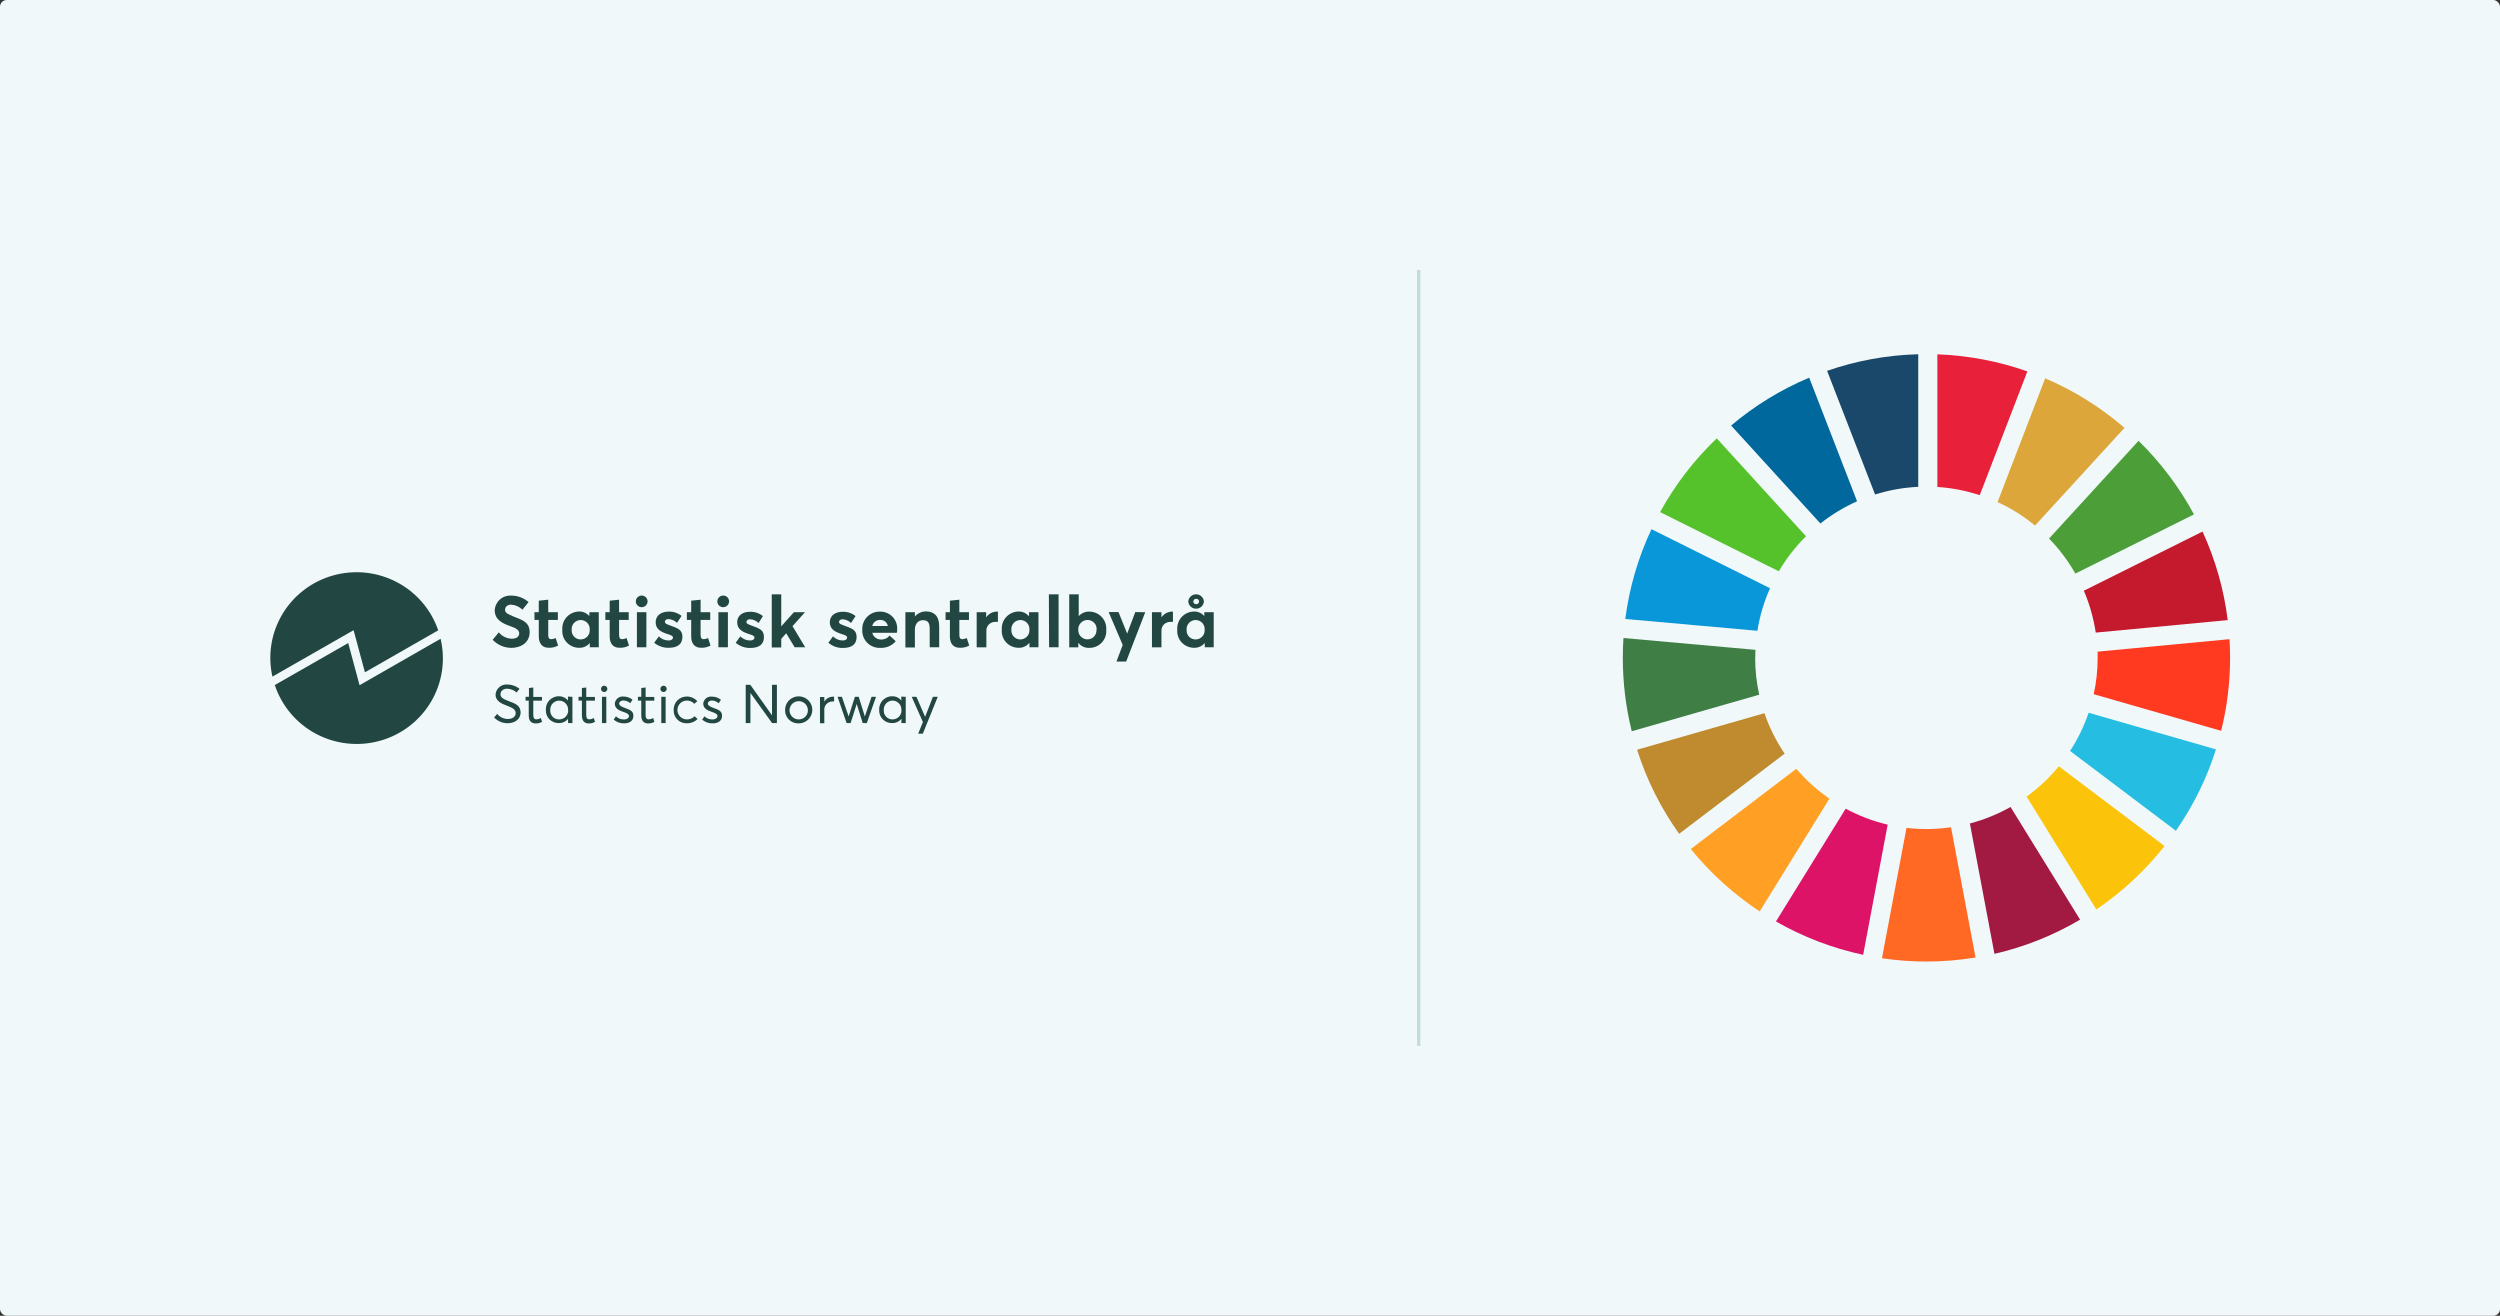 <svg width="741" height="390" viewBox="0 0 741 390" fill="none" xmlns="http://www.w3.org/2000/svg">
<rect x="0" y="0" width="741" height="390" fill="#333333" stroke="none"/>
<rect width="741.001" height="390" rx="2" fill="#F0F8F9"/>
<g clip-path="url(#clip0_41_3404)">
<path d="M146.031 189.632L147.842 187.427C148.309 187.999 148.895 188.463 149.561 188.789C150.226 189.115 150.954 189.294 151.695 189.314C153.16 189.314 153.892 188.651 153.892 187.72C153.892 186.789 153.07 186.203 151.233 185.591C148.934 184.775 146.635 183.716 146.635 180.86C146.668 180.257 146.821 179.665 147.085 179.121C147.349 178.576 147.719 178.089 148.174 177.687C148.629 177.285 149.16 176.976 149.736 176.779C150.311 176.582 150.921 176.5 151.528 176.538C153.419 176.528 155.248 177.209 156.666 178.451L154.855 180.707C153.954 179.842 152.778 179.315 151.528 179.216C150.475 179.216 149.705 179.777 149.705 180.733C149.705 181.689 150.514 182.008 152.273 182.76C154.906 183.78 156.987 184.456 156.987 187.376C156.987 190.678 154.097 192.029 151.606 192.029C150.561 192.03 149.527 191.818 148.568 191.405C147.609 190.993 146.745 190.39 146.031 189.632V189.632Z" fill="#224742"/>
<path d="M159.697 188.625V183.755H158.413V181.46H159.697V178.043L162.497 177.749V181.46H165.349V183.755H162.497V188.192C162.497 189.084 162.767 189.467 163.409 189.467C163.857 189.434 164.294 189.312 164.694 189.11L165.426 191.341C164.578 191.815 163.611 192.041 162.639 191.991C160.918 192.029 159.697 190.92 159.697 188.625Z" fill="#224742"/>
<path d="M177.473 181.46V191.851H174.814V190.576C174.44 191.039 173.961 191.409 173.417 191.657C172.873 191.905 172.279 192.024 171.68 192.004C170.988 192.01 170.302 191.872 169.665 191.6C169.029 191.328 168.457 190.927 167.986 190.423C167.515 189.919 167.154 189.323 166.928 188.674C166.702 188.024 166.614 187.334 166.671 186.649C166.619 185.968 166.707 185.283 166.93 184.637C167.154 183.992 167.508 183.398 167.971 182.893C168.434 182.388 168.997 181.982 169.623 181.7C170.25 181.419 170.928 181.267 171.616 181.256C172.197 181.236 172.776 181.348 173.307 181.582C173.839 181.816 174.31 182.166 174.686 182.607V182.607V181.46H177.473ZM174.789 186.7C174.825 186.33 174.783 185.956 174.666 185.603C174.548 185.25 174.358 184.925 174.106 184.65C173.854 184.374 173.547 184.154 173.205 184.003C172.862 183.853 172.492 183.775 172.117 183.775C171.743 183.775 171.372 183.853 171.03 184.003C170.687 184.154 170.38 184.374 170.128 184.65C169.877 184.925 169.686 185.25 169.568 185.603C169.451 185.956 169.409 186.33 169.446 186.7C169.417 187.065 169.465 187.432 169.588 187.777C169.71 188.122 169.904 188.438 170.157 188.705C170.41 188.971 170.716 189.182 171.056 189.324C171.395 189.467 171.761 189.537 172.13 189.53C172.495 189.528 172.855 189.451 173.189 189.305C173.523 189.16 173.824 188.948 174.073 188.683C174.322 188.418 174.513 188.106 174.637 187.765C174.76 187.424 174.811 187.061 174.789 186.7Z" fill="#224742"/>
<path d="M180.71 188.625V183.755H179.426V181.46H180.71V178.043L183.497 177.749V181.46H186.349V183.755H183.497V188.192C183.497 189.084 183.78 189.467 184.422 189.467C184.87 189.437 185.308 189.315 185.707 189.11L186.439 191.341C185.59 191.815 184.624 192.041 183.651 191.991C181.892 192.029 180.71 190.92 180.71 188.625Z" fill="#224742"/>
<path d="M188.456 178.285C188.448 177.94 188.544 177.6 188.732 177.31C188.92 177.019 189.19 176.791 189.51 176.654C189.829 176.518 190.182 176.479 190.524 176.542C190.865 176.606 191.18 176.769 191.428 177.011C191.675 177.253 191.845 177.563 191.914 177.902C191.983 178.24 191.949 178.591 191.816 178.91C191.683 179.229 191.457 179.501 191.167 179.692C190.878 179.882 190.537 179.983 190.189 179.98C189.735 179.977 189.3 179.798 188.976 179.482C188.652 179.165 188.466 178.736 188.456 178.285V178.285ZM188.777 181.459H191.589V191.851H188.777V181.459Z" fill="#224742"/>
<path d="M193.901 190.512L195.276 188.625C195.653 189.01 196.104 189.316 196.603 189.525C197.101 189.733 197.637 189.839 198.178 189.836C198.988 189.836 199.463 189.492 199.463 188.982C199.463 188.472 198.923 188.255 197.549 187.835C195.841 187.261 194.338 186.445 194.338 184.443C194.338 182.441 195.969 181.281 198.166 181.281C199.563 181.233 200.93 181.685 202.019 182.556L200.67 184.609C199.984 183.932 199.067 183.536 198.101 183.5C197.652 183.5 197.074 183.729 197.074 184.29C197.074 184.851 197.639 185.004 198.667 185.399C200.94 186.228 202.263 186.674 202.263 188.753C202.263 190.831 200.978 192.004 198.191 192.004C196.626 192.042 195.1 191.512 193.901 190.512V190.512Z" fill="#224742"/>
<path d="M204.869 188.625V183.755H203.585V181.46H204.869V178.043L207.657 177.749V181.46H210.508V183.755H207.657V188.192C207.657 189.084 207.939 189.467 208.581 189.467C209.03 189.437 209.467 189.315 209.866 189.11L210.598 191.341C209.75 191.815 208.783 192.041 207.811 191.991C206.051 192.029 204.869 190.92 204.869 188.625Z" fill="#224742"/>
<path d="M212.615 178.285C212.607 177.94 212.703 177.6 212.891 177.31C213.079 177.019 213.35 176.791 213.669 176.654C213.988 176.518 214.341 176.479 214.683 176.542C215.024 176.606 215.339 176.769 215.587 177.011C215.835 177.253 216.004 177.563 216.073 177.902C216.142 178.24 216.108 178.591 215.975 178.91C215.842 179.229 215.616 179.501 215.326 179.692C215.037 179.882 214.696 179.983 214.349 179.98C213.894 179.977 213.459 179.798 213.135 179.482C212.811 179.165 212.625 178.736 212.615 178.285V178.285ZM212.936 181.459H215.749V191.851H212.936V181.459Z" fill="#224742"/>
<path d="M218.061 190.512L219.435 188.625C219.812 189.011 220.263 189.316 220.762 189.525C221.261 189.733 221.797 189.839 222.338 189.836C223.147 189.836 223.622 189.492 223.622 188.982C223.622 188.472 223.083 188.255 221.708 187.835C220 187.261 218.497 186.445 218.497 184.443C218.497 182.441 220.128 181.332 222.273 181.332C223.67 181.284 225.038 181.736 226.127 182.607L224.842 184.66C224.156 183.983 223.24 183.587 222.273 183.551C221.824 183.551 221.246 183.78 221.246 184.341C221.246 184.902 221.811 185.055 222.839 185.45C225.112 186.279 226.435 186.725 226.435 188.804C226.435 190.882 225.15 192.055 222.363 192.055C220.787 192.082 219.255 191.533 218.061 190.512V190.512Z" fill="#224742"/>
<path d="M233.024 187.72L231.56 189.364V191.914H228.747V176.168H231.56V185.654L235.31 181.459H238.598L234.899 185.59L238.663 191.851H235.529L233.037 187.72H233.024Z" fill="#224742"/>
<path d="M245.534 190.512L246.896 188.625C247.272 189.01 247.724 189.316 248.223 189.525C248.721 189.733 249.257 189.839 249.798 189.836C250.608 189.836 251.083 189.492 251.083 188.982C251.083 188.472 250.543 188.255 249.169 187.835C247.461 187.261 245.958 186.445 245.958 184.443C245.958 182.441 247.589 181.332 249.734 181.332C251.132 181.279 252.501 181.732 253.587 182.607L252.239 184.66C251.576 183.988 250.68 183.592 249.734 183.551C249.285 183.551 248.694 183.78 248.694 184.341C248.694 184.902 249.259 185.055 250.286 185.45C252.56 186.279 253.896 186.725 253.896 188.804C253.896 190.882 252.611 192.055 249.811 192.055C248.242 192.084 246.718 191.535 245.534 190.512Z" fill="#224742"/>
<path d="M265.828 187.554H258.532C258.675 188.124 259.005 188.63 259.471 188.993C259.936 189.355 260.51 189.553 261.101 189.556C261.593 189.58 262.083 189.486 262.53 189.282C262.978 189.078 263.369 188.769 263.67 188.383L265.494 190.066C264.941 190.714 264.247 191.228 263.463 191.569C262.679 191.909 261.827 192.067 260.973 192.029C260.251 192.066 259.53 191.952 258.856 191.694C258.182 191.435 257.57 191.039 257.061 190.53C256.552 190.021 256.157 189.411 255.901 188.74C255.646 188.069 255.536 187.352 255.578 186.636C255.543 185.94 255.652 185.244 255.899 184.591C256.145 183.938 256.524 183.342 257.011 182.84C257.499 182.339 258.085 181.941 258.733 181.673C259.381 181.405 260.078 181.271 260.78 181.281C261.475 181.26 262.166 181.383 262.81 181.643C263.454 181.902 264.036 182.292 264.52 182.788C265.004 183.284 265.378 183.874 265.618 184.521C265.859 185.168 265.961 185.858 265.918 186.547C265.926 186.885 265.896 187.223 265.828 187.554ZM258.532 185.552H263.156C263.063 185.03 262.783 184.559 262.368 184.226C261.952 183.894 261.429 183.721 260.896 183.742C260.35 183.72 259.815 183.89 259.383 184.221C258.951 184.552 258.65 185.023 258.532 185.552Z" fill="#224742"/>
<path d="M278.376 185.68V191.851H275.563V186.381C275.563 184.392 274.857 183.831 273.546 183.831C272.236 183.831 271.17 184.813 271.17 186.661V191.902H268.357V181.459H271.17V182.734C271.584 182.254 272.098 181.87 272.677 181.608C273.256 181.346 273.886 181.212 274.523 181.217C276.809 181.281 278.376 182.479 278.376 185.68Z" fill="#224742"/>
<path d="M281.549 188.625V183.755H280.265V181.46H281.549V178.043L284.349 177.749V181.46H287.2V183.755H284.349V188.192C284.349 189.084 284.619 189.467 285.261 189.467C285.709 189.434 286.146 189.312 286.545 189.11L287.278 191.341C286.429 191.815 285.463 192.041 284.49 191.991C282.731 192.029 281.549 190.92 281.549 188.625Z" fill="#224742"/>
<path d="M295.78 181.307V184.328H295.048C294.687 184.311 294.328 184.37 293.992 184.501C293.656 184.631 293.351 184.83 293.098 185.085C292.845 185.34 292.649 185.645 292.522 185.981C292.395 186.316 292.341 186.674 292.363 187.031V191.864H289.486V181.46H292.299V182.99C292.647 182.469 293.118 182.042 293.671 181.744C294.224 181.446 294.843 181.287 295.472 181.281C295.575 181.257 295.682 181.266 295.78 181.307V181.307Z" fill="#224742"/>
<path d="M307.802 181.46V191.851H305.131V190.576H305.066C304.692 191.039 304.213 191.409 303.669 191.657C303.125 191.905 302.531 192.024 301.932 192.004C301.24 192.01 300.554 191.872 299.919 191.6C299.283 191.328 298.712 190.927 298.242 190.423C297.771 189.919 297.412 189.322 297.188 188.673C296.963 188.023 296.877 187.333 296.936 186.649C296.884 185.969 296.971 185.285 297.194 184.64C297.417 183.995 297.77 183.402 298.232 182.897C298.693 182.392 299.254 181.986 299.879 181.704C300.505 181.422 301.181 181.269 301.868 181.256C302.449 181.236 303.028 181.348 303.559 181.582C304.091 181.816 304.562 182.166 304.938 182.607H305.002V181.46H307.802ZM305.118 186.7C305.154 186.33 305.113 185.956 304.995 185.603C304.877 185.25 304.687 184.925 304.435 184.65C304.183 184.374 303.876 184.154 303.534 184.003C303.191 183.853 302.821 183.775 302.446 183.775C302.072 183.775 301.701 183.853 301.359 184.003C301.016 184.154 300.709 184.374 300.457 184.65C300.206 184.925 300.015 185.25 299.897 185.603C299.78 185.956 299.738 186.33 299.775 186.7C299.746 187.064 299.794 187.429 299.916 187.774C300.038 188.118 300.23 188.434 300.482 188.7C300.733 188.966 301.038 189.178 301.376 189.321C301.714 189.464 302.079 189.535 302.446 189.53C302.812 189.527 303.173 189.451 303.507 189.305C303.842 189.16 304.143 188.948 304.393 188.684C304.643 188.419 304.836 188.107 304.961 187.766C305.085 187.425 305.139 187.062 305.118 186.7V186.7Z" fill="#224742"/>
<path d="M310.885 176.168H313.762V191.851H310.949L310.885 176.168Z" fill="#224742"/>
<path d="M327.89 186.674C327.947 187.361 327.859 188.051 327.632 188.702C327.405 189.353 327.043 189.949 326.571 190.453C326.098 190.957 325.524 191.358 324.887 191.629C324.249 191.901 323.561 192.037 322.868 192.029C322.259 192.059 321.651 191.946 321.095 191.697C320.539 191.449 320.051 191.073 319.67 190.601H319.605V191.876H316.921V176.168H319.734V182.632C320.124 182.186 320.611 181.833 321.158 181.599C321.705 181.365 322.298 181.256 322.893 181.281C323.586 181.286 324.269 181.432 324.902 181.711C325.535 181.989 326.104 182.394 326.572 182.9C327.041 183.406 327.4 184.002 327.626 184.651C327.853 185.3 327.943 185.989 327.89 186.674ZM325.038 186.674C325.072 186.304 325.028 185.931 324.909 185.578C324.789 185.226 324.597 184.902 324.344 184.627C324.092 184.352 323.784 184.133 323.442 183.983C323.099 183.832 322.729 183.755 322.354 183.754C321.976 183.754 321.602 183.83 321.256 183.979C320.909 184.128 320.597 184.346 320.339 184.62C320.081 184.894 319.883 185.218 319.757 185.571C319.63 185.925 319.579 186.3 319.605 186.674C319.586 187.042 319.643 187.411 319.773 187.756C319.903 188.101 320.103 188.416 320.361 188.682C320.618 188.947 320.928 189.157 321.271 189.299C321.614 189.44 321.983 189.51 322.354 189.505C322.716 189.504 323.074 189.429 323.406 189.285C323.738 189.142 324.036 188.932 324.283 188.669C324.53 188.406 324.72 188.095 324.841 187.757C324.962 187.418 325.012 187.058 324.987 186.7L325.038 186.674Z" fill="#224742"/>
<path d="M339.45 181.459L333.798 196.071H330.921L332.771 191.175L328.609 181.421H331.525L334.094 187.796L336.496 181.421L339.45 181.459Z" fill="#224742"/>
<path d="M347.657 181.307V184.328H346.938C346.577 184.311 346.218 184.37 345.882 184.501C345.546 184.631 345.241 184.83 344.988 185.085C344.735 185.34 344.538 185.645 344.412 185.981C344.285 186.316 344.231 186.674 344.253 187.031V191.864H341.44V181.46H344.253V182.99C344.603 182.467 345.076 182.039 345.631 181.741C346.187 181.443 346.807 181.285 347.439 181.281C347.512 181.272 347.587 181.281 347.657 181.307V181.307Z" fill="#224742"/>
<path d="M359.743 181.46V191.851H357.084V190.576C356.709 191.039 356.231 191.409 355.687 191.657C355.143 191.905 354.548 192.024 353.95 192.004C353.257 192.01 352.571 191.872 351.935 191.6C351.299 191.328 350.727 190.927 350.255 190.423C349.784 189.919 349.424 189.323 349.197 188.673C348.971 188.024 348.884 187.334 348.941 186.649C348.888 185.968 348.976 185.283 349.2 184.637C349.423 183.992 349.778 183.398 350.241 182.893C350.704 182.388 351.266 181.982 351.893 181.7C352.52 181.419 353.198 181.267 353.886 181.256C354.467 181.236 355.045 181.348 355.577 181.582C356.108 181.816 356.58 182.166 356.956 182.607V182.607V181.46H359.743ZM357.058 186.7C357.095 186.33 357.053 185.956 356.935 185.603C356.818 185.25 356.627 184.925 356.375 184.65C356.124 184.374 355.817 184.154 355.474 184.003C355.132 183.853 354.761 183.775 354.387 183.775C354.012 183.775 353.642 183.853 353.299 184.003C352.957 184.154 352.65 184.374 352.398 184.65C352.146 184.925 351.956 185.25 351.838 185.603C351.72 185.956 351.679 186.33 351.715 186.7C351.686 187.065 351.735 187.432 351.857 187.777C351.98 188.122 352.174 188.438 352.427 188.705C352.679 188.971 352.985 189.182 353.325 189.324C353.665 189.467 354.031 189.537 354.4 189.53C354.764 189.528 355.125 189.451 355.459 189.305C355.793 189.16 356.094 188.948 356.342 188.683C356.591 188.418 356.783 188.105 356.906 187.765C357.029 187.424 357.081 187.061 357.058 186.7V186.7ZM352.203 178.285C352.247 177.704 352.51 177.161 352.94 176.765C353.37 176.369 353.935 176.148 354.522 176.148C355.108 176.148 355.673 176.369 356.103 176.765C356.533 177.161 356.796 177.704 356.84 178.285C356.796 178.866 356.533 179.408 356.103 179.805C355.673 180.201 355.108 180.421 354.522 180.421C353.935 180.421 353.37 180.201 352.94 179.805C352.51 179.408 352.247 178.866 352.203 178.285V178.285ZM353.706 178.285C353.704 178.389 353.724 178.493 353.763 178.589C353.802 178.686 353.861 178.774 353.935 178.848C354.01 178.921 354.098 178.979 354.195 179.019C354.293 179.058 354.397 179.077 354.502 179.075C354.616 179.09 354.732 179.08 354.842 179.046C354.952 179.013 355.053 178.956 355.139 178.881C355.225 178.806 355.294 178.713 355.341 178.609C355.389 178.505 355.413 178.392 355.413 178.278C355.413 178.164 355.389 178.052 355.341 177.948C355.294 177.844 355.225 177.751 355.139 177.676C355.053 177.6 354.952 177.544 354.842 177.511C354.732 177.477 354.616 177.467 354.502 177.482C354.294 177.485 354.096 177.567 353.947 177.712C353.799 177.857 353.713 178.053 353.706 178.259V178.285Z" fill="#224742"/>
<path d="M146.455 212.659L147.354 211.601C147.739 212.067 148.223 212.444 148.771 212.704C149.32 212.964 149.919 213.101 150.527 213.105C151.914 213.105 152.851 212.442 152.851 211.358C152.851 210.275 151.824 209.752 150.283 209.178C148.741 208.604 146.879 207.839 146.879 205.876C146.908 205.452 147.022 205.038 147.213 204.657C147.404 204.277 147.668 203.938 147.992 203.66C148.315 203.381 148.691 203.169 149.097 203.035C149.504 202.901 149.933 202.848 150.36 202.88C151.677 202.888 152.953 203.337 153.982 204.155L153.134 205.251C152.366 204.572 151.387 204.176 150.36 204.129C149.306 204.129 148.343 204.703 148.343 205.774C148.343 206.845 149.345 207.24 150.771 207.801C152.697 208.528 154.303 209.076 154.303 211.18C154.303 213.284 152.453 214.367 150.45 214.367C149.702 214.367 148.962 214.216 148.275 213.922C147.588 213.628 146.969 213.198 146.455 212.659Z" fill="#224742"/>
<path d="M156.718 211.996V207.661H155.78V206.539H156.782V203.925L158.067 203.772V206.564H160.635V207.686H158.067V211.83C158.067 212.761 158.298 213.22 159.03 213.22C159.483 213.19 159.923 213.054 160.314 212.824L160.661 213.959C160.086 214.282 159.434 214.445 158.773 214.431C157.36 214.405 156.718 213.564 156.718 211.996Z" fill="#224742"/>
<path d="M169.664 206.539V214.316H168.38V213.041C168.056 213.452 167.64 213.781 167.165 214.002C166.69 214.224 166.169 214.331 165.644 214.316C165.124 214.333 164.607 214.242 164.125 214.05C163.643 213.857 163.207 213.566 162.844 213.197C162.482 212.827 162.201 212.387 162.019 211.903C161.838 211.42 161.76 210.904 161.791 210.389C161.763 209.87 161.842 209.351 162.023 208.863C162.204 208.375 162.483 207.929 162.844 207.552C163.205 207.175 163.639 206.875 164.12 206.67C164.602 206.465 165.12 206.36 165.644 206.36C166.162 206.355 166.674 206.467 167.141 206.688C167.608 206.909 168.019 207.233 168.341 207.635V207.635V206.462L169.664 206.539ZM168.38 210.479C168.405 210.119 168.355 209.758 168.234 209.419C168.113 209.079 167.923 208.768 167.675 208.504C167.428 208.241 167.128 208.031 166.795 207.887C166.462 207.743 166.103 207.669 165.74 207.669C165.377 207.669 165.018 207.743 164.685 207.887C164.352 208.031 164.053 208.241 163.805 208.504C163.558 208.768 163.367 209.079 163.246 209.419C163.125 209.758 163.075 210.119 163.101 210.479C163.072 210.837 163.119 211.197 163.24 211.536C163.361 211.874 163.552 212.184 163.802 212.444C164.052 212.704 164.354 212.909 164.69 213.044C165.025 213.18 165.385 213.244 165.747 213.233C166.107 213.235 166.464 213.164 166.796 213.025C167.127 212.886 167.427 212.682 167.677 212.424C167.927 212.166 168.121 211.861 168.249 211.527C168.376 211.192 168.434 210.836 168.418 210.479H168.38Z" fill="#224742"/>
<path d="M172.477 211.996V207.661H171.476V206.539H172.477V203.925L173.762 203.772V206.564H176.331V207.686H173.762V211.83C173.762 212.761 173.993 213.22 174.725 213.22C175.179 213.192 175.619 213.056 176.01 212.824L176.356 213.959C175.782 214.283 175.129 214.446 174.468 214.431C173.132 214.405 172.477 213.564 172.477 211.996Z" fill="#224742"/>
<path d="M178.142 204.193C178.139 204.008 178.192 203.827 178.293 203.672C178.395 203.518 178.54 203.396 178.712 203.324C178.883 203.251 179.072 203.231 179.254 203.266C179.437 203.3 179.605 203.388 179.738 203.517C179.87 203.647 179.961 203.813 179.998 203.994C180.035 204.175 180.017 204.362 179.947 204.533C179.876 204.704 179.756 204.85 179.602 204.953C179.447 205.056 179.265 205.111 179.079 205.111C178.956 205.114 178.834 205.093 178.719 205.048C178.605 205.003 178.501 204.936 178.413 204.85C178.326 204.765 178.256 204.662 178.21 204.549C178.163 204.436 178.14 204.315 178.142 204.193V204.193ZM178.424 206.539H179.709V214.316H178.424V206.539Z" fill="#224742"/>
<path d="M181.892 213.296L182.572 212.315C182.885 212.624 183.258 212.867 183.669 213.027C184.08 213.187 184.52 213.262 184.961 213.245C185.899 213.245 186.438 212.761 186.438 212.213C186.438 211.664 185.719 211.307 184.576 210.938C183.433 210.568 182.226 209.956 182.226 208.541C182.253 208.235 182.341 207.937 182.486 207.666C182.63 207.394 182.828 207.154 183.067 206.959C183.306 206.764 183.582 206.619 183.879 206.531C184.176 206.444 184.487 206.416 184.794 206.45C185.776 206.439 186.728 206.778 187.479 207.406L186.798 208.426C186.23 207.917 185.495 207.632 184.73 207.623C184.139 207.623 183.523 207.98 183.523 208.541C183.523 209.102 184.165 209.433 185 209.752C186.657 210.389 187.748 210.657 187.736 212.187C187.736 213.462 186.824 214.406 184.936 214.406C183.817 214.423 182.733 214.028 181.892 213.296V213.296Z" fill="#224742"/>
<path d="M190.073 211.996V207.661H189.084V206.539H190.073V203.925L191.357 203.772V206.564H193.926V207.686H191.357V211.83C191.357 212.761 191.576 213.22 192.321 213.22C192.775 213.193 193.216 213.058 193.605 212.824L193.965 213.959C193.385 214.283 192.729 214.446 192.064 214.431C190.715 214.405 190.073 213.564 190.073 211.996Z" fill="#224742"/>
<path d="M195.737 204.193C195.735 204.008 195.788 203.827 195.889 203.672C195.991 203.518 196.136 203.396 196.307 203.324C196.478 203.251 196.667 203.231 196.85 203.266C197.033 203.3 197.201 203.388 197.333 203.517C197.466 203.647 197.556 203.813 197.594 203.994C197.631 204.175 197.613 204.362 197.542 204.533C197.472 204.704 197.352 204.85 197.197 204.953C197.043 205.056 196.861 205.111 196.675 205.111C196.552 205.114 196.43 205.093 196.315 205.048C196.201 205.003 196.096 204.936 196.009 204.85C195.921 204.765 195.852 204.662 195.805 204.549C195.759 204.436 195.736 204.315 195.737 204.193V204.193ZM196.007 206.539H197.292V214.316H196.007V206.539Z" fill="#224742"/>
<path d="M199.68 210.44C199.658 209.924 199.741 209.409 199.924 208.926C200.108 208.442 200.388 208.001 200.748 207.628C201.108 207.255 201.541 206.958 202.02 206.756C202.498 206.553 203.013 206.449 203.534 206.45C204.128 206.441 204.718 206.562 205.261 206.801C205.804 207.041 206.288 207.396 206.68 207.839L205.781 208.617C205.515 208.303 205.18 208.052 204.801 207.884C204.423 207.717 204.012 207.636 203.598 207.648C202.852 207.648 202.136 207.942 201.609 208.466C201.081 208.99 200.785 209.7 200.785 210.44C200.785 211.181 201.081 211.891 201.609 212.415C202.136 212.938 202.852 213.233 203.598 213.233C204.021 213.24 204.441 213.161 204.832 213.001C205.223 212.841 205.577 212.603 205.871 212.302L206.77 213.105C206.346 213.524 205.84 213.853 205.284 214.072C204.728 214.292 204.132 214.396 203.534 214.38C203.014 214.393 202.498 214.299 202.016 214.104C201.535 213.91 201.1 213.618 200.738 213.248C200.376 212.878 200.095 212.437 199.913 211.954C199.731 211.471 199.652 210.955 199.68 210.44V210.44Z" fill="#224742"/>
<path d="M208.119 213.296L208.8 212.315C209.112 212.624 209.486 212.867 209.897 213.027C210.308 213.187 210.748 213.262 211.189 213.245C212.126 213.245 212.666 212.761 212.666 212.213C212.666 211.664 211.947 211.307 210.804 210.938C209.66 210.568 208.44 209.956 208.44 208.541C208.469 208.236 208.559 207.941 208.704 207.671C208.849 207.402 209.048 207.164 209.287 206.971C209.526 206.779 209.802 206.636 210.098 206.551C210.393 206.465 210.703 206.44 211.009 206.475C211.99 206.464 212.943 206.804 213.693 207.431L213.013 208.451C212.465 207.948 211.755 207.654 211.009 207.623C210.405 207.623 209.802 207.98 209.802 208.541C209.802 209.102 210.444 209.433 211.279 209.752C212.936 210.389 214.027 210.657 214.015 212.187C214.015 213.462 213.09 214.406 211.215 214.406C210.079 214.436 208.973 214.04 208.119 213.296V213.296Z" fill="#224742"/>
<path d="M230.275 202.981V214.316H228.849L222.427 205.391V214.316H221.027V202.981H222.402L228.824 212.021V202.981H230.275Z" fill="#224742"/>
<path d="M232.703 210.44C232.695 209.645 232.926 208.866 233.366 208.202C233.807 207.538 234.436 207.019 235.175 206.711C235.913 206.403 236.727 206.321 237.513 206.474C238.299 206.627 239.021 207.009 239.588 207.571C240.154 208.133 240.539 208.85 240.693 209.63C240.848 210.411 240.764 211.219 240.454 211.952C240.144 212.685 239.621 213.31 238.952 213.747C238.283 214.184 237.498 214.413 236.697 214.406C236.167 214.425 235.639 214.336 235.146 214.144C234.652 213.951 234.204 213.66 233.829 213.288C233.454 212.916 233.16 212.471 232.967 211.981C232.773 211.491 232.683 210.966 232.703 210.44V210.44ZM239.459 210.44C239.441 209.911 239.268 209.399 238.96 208.968C238.652 208.536 238.223 208.203 237.726 208.011C237.229 207.819 236.687 207.776 236.166 207.887C235.645 207.998 235.168 208.259 234.794 208.636C234.421 209.014 234.167 209.492 234.065 210.011C233.963 210.53 234.016 211.068 234.219 211.557C234.422 212.047 234.764 212.466 235.205 212.764C235.646 213.062 236.164 213.225 236.697 213.233C237.067 213.243 237.436 213.178 237.779 213.041C238.123 212.904 238.434 212.698 238.693 212.436C238.952 212.174 239.154 211.861 239.286 211.517C239.418 211.174 239.477 210.807 239.459 210.44V210.44Z" fill="#224742"/>
<path d="M247.216 206.475V207.916C247.045 207.905 246.874 207.905 246.703 207.916C246.362 207.92 246.026 207.996 245.716 208.139C245.407 208.281 245.131 208.486 244.907 208.741C244.683 208.996 244.515 209.295 244.415 209.619C244.315 209.942 244.285 210.283 244.326 210.619V214.367H243.042V206.59H244.326V207.967C244.588 207.52 244.962 207.15 245.413 206.893C245.864 206.635 246.375 206.5 246.895 206.501L247.216 206.475Z" fill="#224742"/>
<path d="M259.649 206.539L256.927 214.316H255.706L253.934 208.655L252.11 214.316H250.928L248.257 206.539H249.541L251.532 212.353L253.394 206.539H254.525L256.336 212.353L258.327 206.539H259.649Z" fill="#224742"/>
<path d="M268.461 206.539V214.316H267.177V213.041C266.853 213.451 266.437 213.781 265.962 214.002C265.486 214.224 264.965 214.331 264.441 214.316C263.921 214.333 263.404 214.242 262.922 214.049C262.44 213.857 262.004 213.566 261.641 213.197C261.279 212.827 260.998 212.387 260.816 211.903C260.635 211.42 260.557 210.904 260.588 210.389C260.56 209.87 260.639 209.351 260.82 208.863C261.001 208.375 261.28 207.929 261.641 207.552C262.001 207.175 262.436 206.874 262.917 206.67C263.399 206.465 263.917 206.359 264.441 206.36C264.959 206.353 265.471 206.465 265.939 206.686C266.407 206.907 266.817 207.232 267.138 207.635V207.635V206.462L268.461 206.539ZM267.177 210.478C267.199 210.124 267.15 209.769 267.033 209.434C266.915 209.099 266.731 208.79 266.492 208.527C266.253 208.263 265.963 208.05 265.639 207.899C265.316 207.748 264.965 207.663 264.608 207.648C264.242 207.647 263.881 207.721 263.545 207.865C263.21 208.01 262.909 208.222 262.66 208.488C262.412 208.754 262.221 209.068 262.101 209.411C261.981 209.753 261.933 210.117 261.962 210.478C261.933 210.83 261.979 211.184 262.095 211.517C262.211 211.85 262.396 212.156 262.638 212.415C262.879 212.674 263.172 212.88 263.498 213.021C263.824 213.161 264.175 213.234 264.531 213.232C264.891 213.234 265.248 213.164 265.58 213.025C265.911 212.886 266.211 212.681 266.461 212.424C266.711 212.166 266.906 211.861 267.033 211.527C267.16 211.192 267.218 210.836 267.202 210.478H267.177Z" fill="#224742"/>
<path d="M277.953 206.539L273.521 217.466H272.147L273.547 213.998L270.233 206.539H271.633L274.202 212.468L276.514 206.539H277.953Z" fill="#224742"/>
<path d="M108.167 199.271L129.886 186.827C127.784 180.675 123.383 175.558 117.593 172.53C111.802 169.503 105.062 168.795 98.762 170.554C92.462 172.313 87.081 176.404 83.729 181.984C80.377 187.564 79.309 194.208 80.745 200.546L104.802 186.789L108.167 199.271Z" fill="#224742"/>
<path d="M106.574 203.096L103.209 190.601L81.451 203.045C83.502 209.26 87.892 214.448 93.705 217.526C99.517 220.604 106.303 221.334 112.645 219.564C118.987 217.793 124.395 213.659 127.739 208.025C131.083 202.39 132.106 195.691 130.592 189.326L106.574 203.096Z" fill="#224742"/>
</g>
<path d="M420.5 310L420.5 80" stroke="#C3DCDC"/>
<path d="M527.24 169.317C529.479 165.519 532.205 162.014 535.296 158.946L508.841 129.928C502.197 136.282 496.502 143.658 492.048 151.789L527.215 169.317H527.24Z" fill="#56C22B"/>
<path d="M592.077 148.819C596.093 150.645 599.816 153.006 603.175 155.782L629.703 126.812C622.718 120.775 614.784 115.809 606.193 112.133L592.077 148.819V148.819Z" fill="#DDA63A"/>
<path d="M652.821 157.559L617.653 175.086C619.333 179.006 620.525 183.168 621.182 187.502L660.293 183.801C659.149 174.551 656.569 165.714 652.821 157.534" fill="#C5192D"/>
<path d="M615.148 169.998L650.292 152.47C645.935 144.388 640.386 137.036 633.864 130.658L607.336 159.628C610.354 162.719 612.982 166.225 615.124 169.998" fill="#4C9F38"/>
<path d="M520.256 194.976C520.256 194.197 520.281 193.393 520.305 192.614L481.195 189.109C481.073 191.056 481 193.004 481 194.976C481 202.474 481.925 209.777 483.653 216.739L521.425 205.906C520.646 202.376 520.232 198.725 520.232 194.976" fill="#3F7E44"/>
<path d="M610.234 227.134C607.459 230.518 604.247 233.536 600.693 236.117L621.356 269.565C629.022 264.38 635.837 258.026 641.58 250.772L610.234 227.134V227.134Z" fill="#FCC30B"/>
<path d="M621.744 194.976C621.744 198.676 621.355 202.304 620.576 205.76L658.348 216.618C660.076 209.68 661.001 202.425 661.001 194.976C661.001 193.126 660.928 191.276 660.83 189.45L621.72 193.15C621.72 193.759 621.744 194.367 621.744 194.976Z" fill="#FF3A21"/>
<path d="M532.4 227.888L501.15 251.648C506.967 258.805 513.855 265.037 521.57 270.15L542.232 236.725C538.606 234.218 535.296 231.223 532.424 227.864" fill="#FF9F24"/>
<path d="M520.891 186.966C521.597 182.536 522.863 178.324 524.639 174.356L489.496 156.853C485.602 165.105 482.949 174.064 481.732 183.461L520.891 186.966Z" fill="#0A97D9"/>
<path d="M616.535 272.584L595.921 239.184C592.173 241.302 588.133 242.957 583.874 244.077L591.151 282.711C600.204 280.642 608.747 277.185 616.535 272.584Z" fill="#A21942"/>
<path d="M619.066 211.261C617.703 215.278 615.853 219.076 613.565 222.581L644.936 246.244C650.023 238.916 654.063 230.81 656.813 222.119L619.066 211.261V211.261Z" fill="#26BDE2"/>
<path d="M578.326 245.198C575.941 245.538 573.483 245.733 571 245.733C569.005 245.733 567.033 245.611 565.086 245.392L557.81 284.026C562.117 284.659 566.522 285 570.976 285C575.941 285 580.808 284.586 585.554 283.807L578.277 245.198H578.326Z" fill="#FF6924"/>
<path d="M574.235 144.34C578.592 144.608 582.802 145.46 586.793 146.774L600.909 110.088C592.513 107.118 583.557 105.365 574.235 105.024V144.34Z" fill="#E8203A"/>
<path d="M559.514 244.418C555.109 243.396 550.947 241.789 547.053 239.696L526.391 273.12C534.349 277.672 543.037 281.032 552.237 283.004L559.514 244.394V244.418Z" fill="#DD1367"/>
<path d="M555.741 146.58C559.83 145.289 564.114 144.51 568.567 144.291V105C559.124 105.243 550.047 106.972 541.553 109.917L555.766 146.555L555.741 146.58Z" fill="#19486A"/>
<path d="M528.968 223.385C526.485 219.709 524.441 215.668 522.981 211.384L485.233 222.217C488.081 231.224 492.34 239.623 497.694 247.145L528.968 223.385V223.385Z" fill="#BF8B2E"/>
<path d="M539.555 155.173C542.865 152.544 546.516 150.329 550.434 148.576L536.245 111.938C527.8 115.492 520.012 120.288 513.101 126.131L539.58 155.173H539.555Z" fill="#00689D"/>
<defs>
<clipPath id="clip0_41_3404">
<rect width="280" height="51" fill="white" transform="translate(80 169.5)"/>
</clipPath>
</defs>
</svg>
